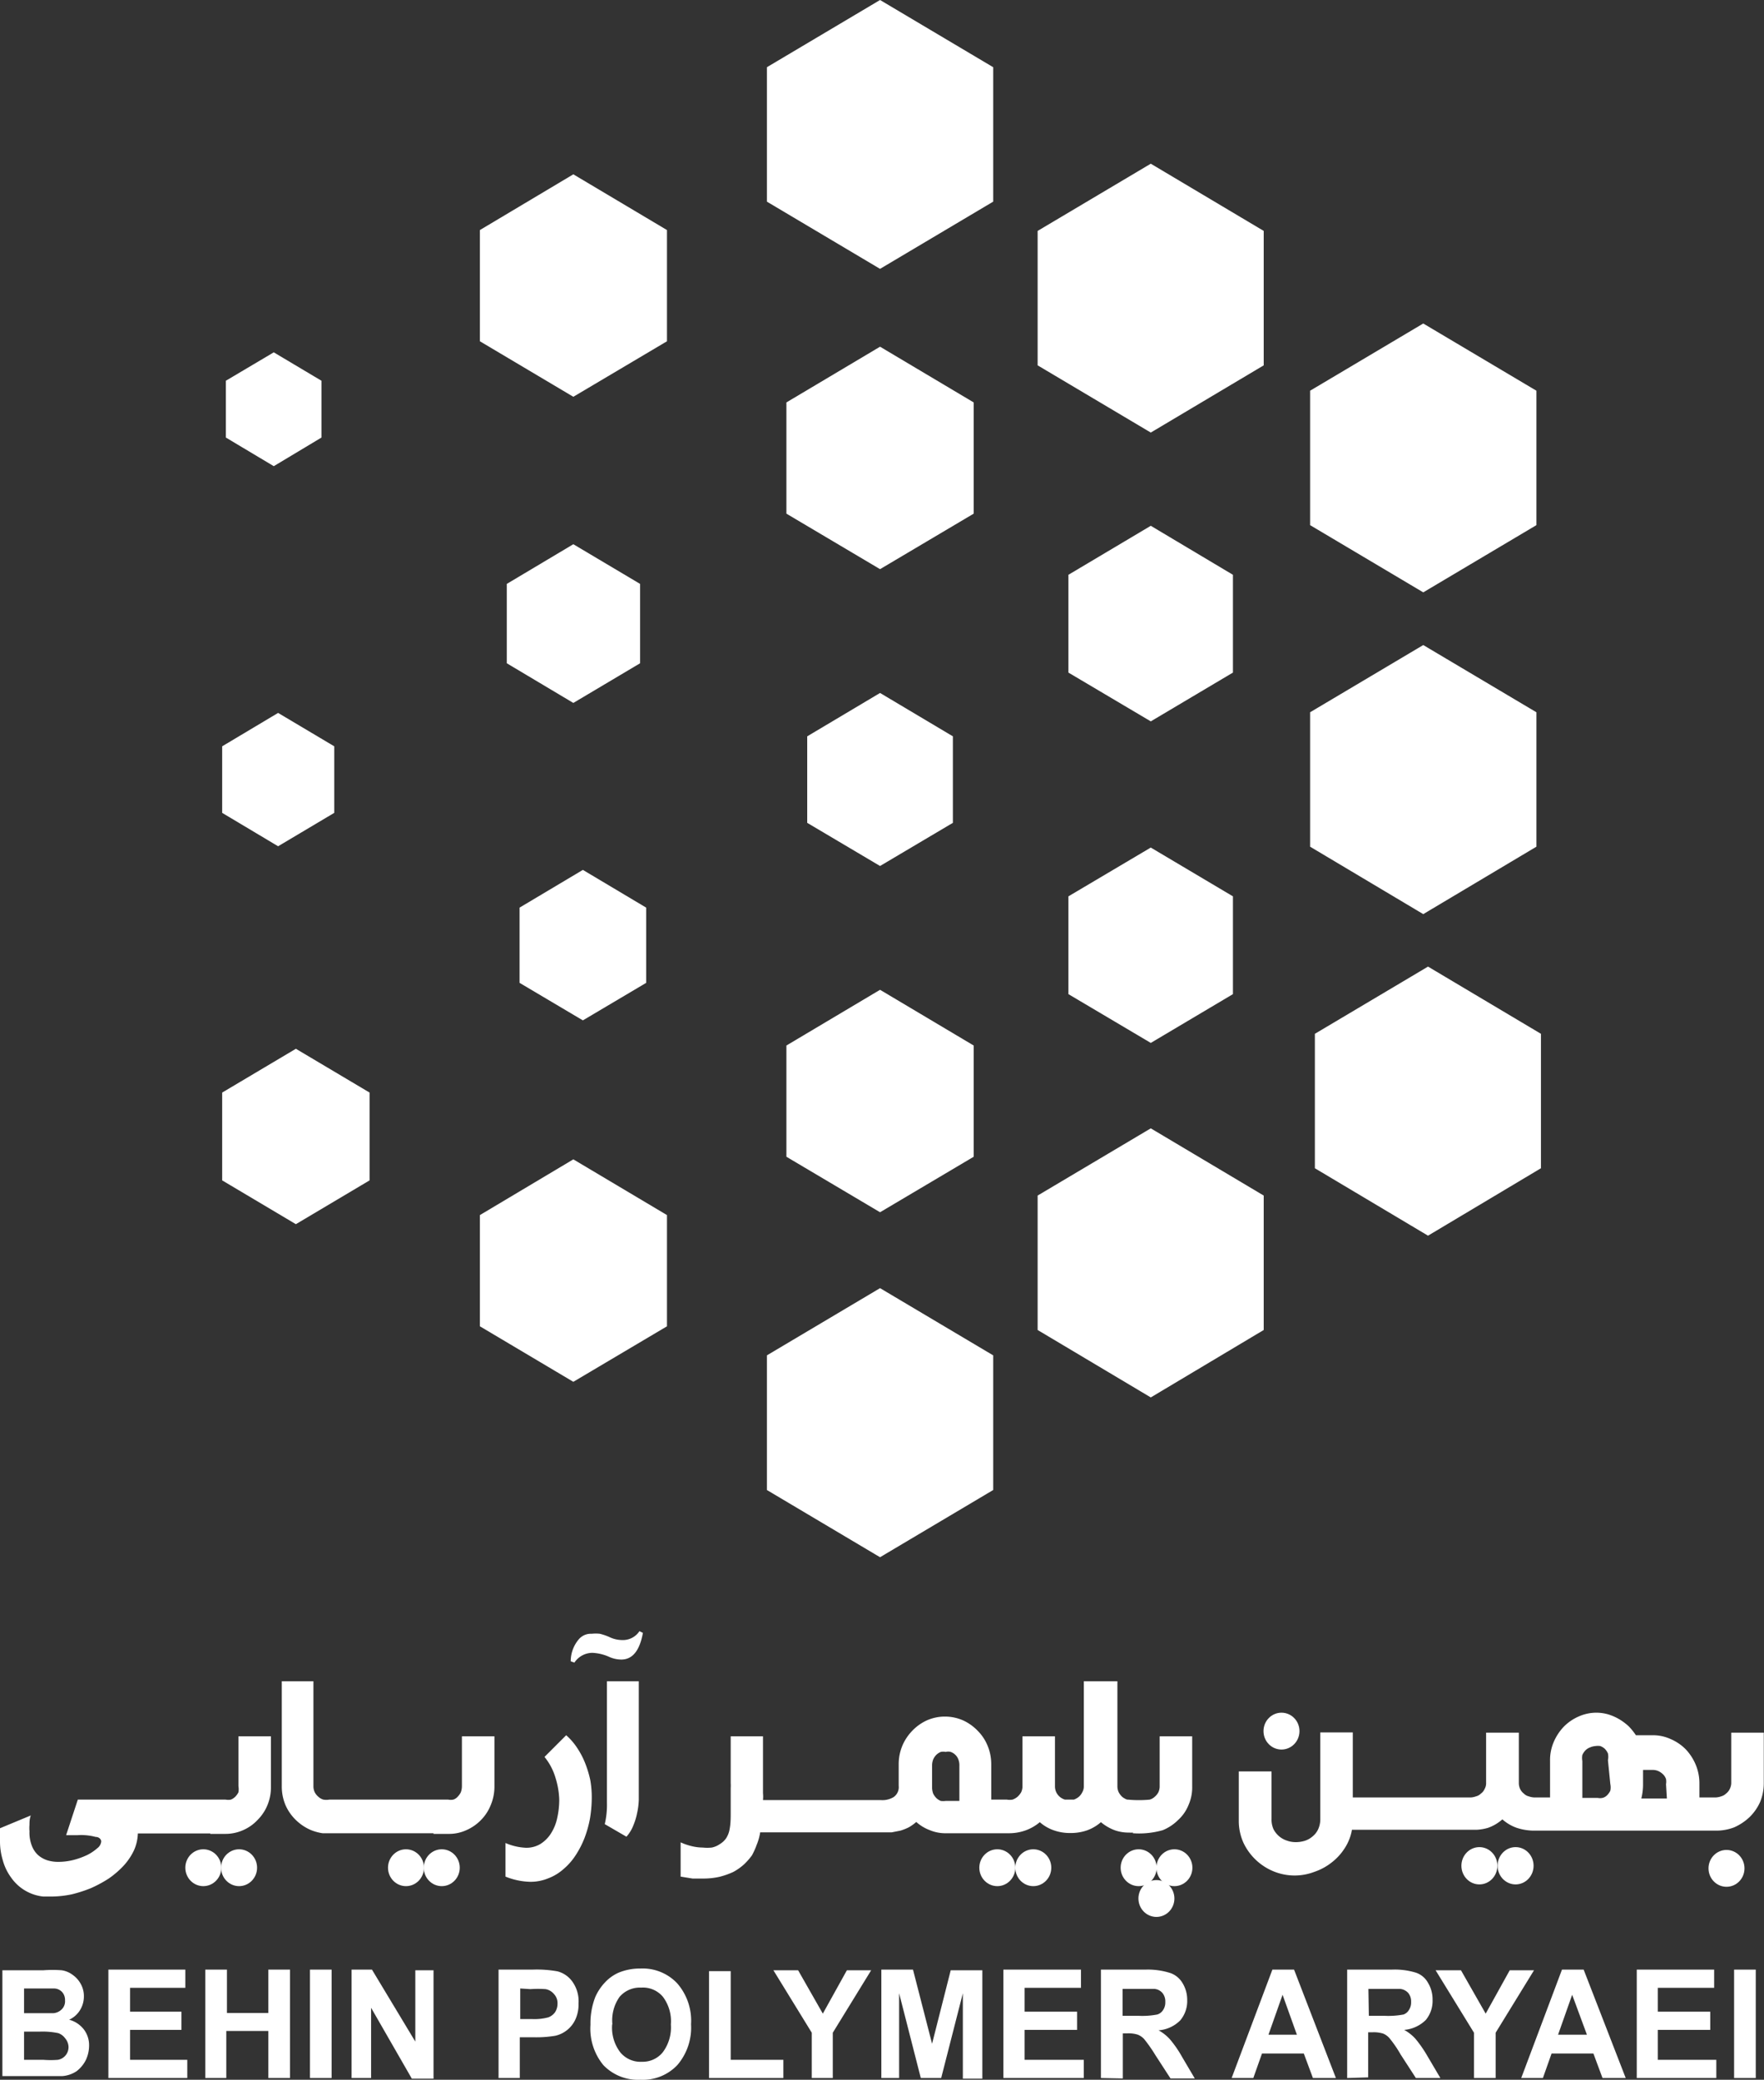 <svg xmlns="http://www.w3.org/2000/svg" viewBox="0 0 81.38 95.92"><rect x="0" y="0" width="81.38" height="95.92" fill="#333333" stroke="none"/><defs><style>.cls-1{fill:#fff;}</style></defs><g id="Layer_2" data-name="Layer 2"><g id="Layer_1-2" data-name="Layer 1"><polygon class="cls-1" points="45.82 9.3 45.82 3.1 40.6 0 35.38 3.1 35.38 9.3 40.6 12.4 45.82 9.3"/><polygon class="cls-1" points="58.3 16.85 58.3 10.65 53.09 7.55 47.87 10.65 47.87 16.85 53.09 19.95 58.3 16.85"/><polygon class="cls-1" points="70.88 24.22 70.88 18.02 65.66 14.92 60.44 18.02 60.44 24.22 65.66 27.32 70.88 24.22"/><polygon class="cls-1" points="70.88 39.05 70.88 32.85 65.66 29.75 60.44 32.85 60.44 39.05 65.66 42.16 70.88 39.05"/><polygon class="cls-1" points="71.09 53.88 71.09 47.68 65.88 44.58 60.66 47.68 60.66 53.88 65.88 56.99 71.09 53.88"/><polygon class="cls-1" points="58.3 61.34 58.3 55.14 53.09 52.04 47.87 55.14 47.87 61.34 53.09 64.45 58.3 61.34"/><polygon class="cls-1" points="45.82 68.72 45.82 62.51 40.6 59.41 35.38 62.51 35.38 68.72 40.6 71.82 45.82 68.72"/><polygon class="cls-1" points="30.77 61.17 30.77 56.04 26.45 53.47 22.14 56.04 22.14 61.17 26.45 63.73 30.77 61.17"/><polygon class="cls-1" points="44.92 53.35 44.92 48.22 40.6 45.65 36.28 48.22 36.28 53.35 40.6 55.91 44.92 53.35"/><polygon class="cls-1" points="56.88 45.85 56.88 41.34 53.09 39.09 49.29 41.34 49.29 45.85 53.09 48.1 56.88 45.85"/><polygon class="cls-1" points="56.88 31.02 56.88 26.51 53.09 24.25 49.29 26.51 49.29 31.02 53.09 33.27 56.88 31.02"/><polygon class="cls-1" points="43.96 37.95 43.96 33.96 40.6 31.96 37.24 33.96 37.24 37.95 40.6 39.94 43.96 37.95"/><polygon class="cls-1" points="44.92 23.69 44.92 18.56 40.6 15.99 36.28 18.56 36.28 23.69 40.6 26.25 44.92 23.69"/><polygon class="cls-1" points="30.77 15.74 30.77 10.61 26.45 8.04 22.14 10.61 22.14 15.74 26.45 18.3 30.77 15.74"/><polygon class="cls-1" points="29.81 45.33 29.81 41.86 26.89 40.12 23.97 41.86 23.97 45.33 26.89 47.06 29.81 45.33"/><polygon class="cls-1" points="15.42 37.49 15.42 34.42 12.83 32.88 10.25 34.42 10.25 37.49 12.83 39.03 15.42 37.49"/><polygon class="cls-1" points="17.05 54.44 17.05 50.39 13.65 48.37 10.25 50.39 10.25 54.44 13.65 56.46 17.05 54.44"/><polygon class="cls-1" points="29.53 30.59 29.53 26.93 26.45 25.1 23.38 26.93 23.38 30.59 26.45 32.42 29.53 30.59"/><polygon class="cls-1" points="14.83 20.18 14.83 17.56 12.63 16.25 10.42 17.56 10.42 20.18 12.63 21.5 14.83 20.18"/><path class="cls-1" d="M9.7,84.58h.68a2,2,0,0,0,.83-.17,2,2,0,0,0,.67-.47,2.09,2.09,0,0,0,.46-.69,2.18,2.18,0,0,0,.16-.85V80.08H11v2.3a.82.82,0,0,1,0,.28.8.8,0,0,1-.15.21.63.63,0,0,1-.2.13.69.69,0,0,1-.24,0H3.59l-.54,1.64h.52a2.55,2.55,0,0,1,.84.08c.17,0,.26.12.26.21a.44.44,0,0,1-.18.31,2.16,2.16,0,0,1-.46.31,3.58,3.58,0,0,1-.63.23,2.86,2.86,0,0,1-.7.09,1.7,1.7,0,0,1-.51-.07,1.22,1.22,0,0,1-.43-.24,1.13,1.13,0,0,1-.29-.43,1.68,1.68,0,0,1-.11-.67,1.73,1.73,0,0,1,0-.3c0-.12,0-.26.06-.43L0,84.32l0,.31a2.62,2.62,0,0,0,0,.28,3,3,0,0,0,.13.89,2.41,2.41,0,0,0,.38.79A2.07,2.07,0,0,0,2,87.47l.39,0a4.78,4.78,0,0,0,.91-.1,6.27,6.27,0,0,0,.9-.29,6,6,0,0,0,.83-.45,4.3,4.3,0,0,0,.68-.59,2.86,2.86,0,0,0,.47-.7,2.07,2.07,0,0,0,.18-.78H9.7Z"/><path class="cls-1" d="M20,84.58h.69a1.91,1.91,0,0,0,.82-.17,2.13,2.13,0,0,0,.68-.47,2.06,2.06,0,0,0,.45-.69,2.19,2.19,0,0,0,.17-.85V80.08h-1.5v2.3a.82.82,0,0,1-.05.28.8.8,0,0,1-.15.21.46.46,0,0,1-.2.13.64.64,0,0,1-.23,0H15.19a.86.86,0,0,1-.27,0,.58.58,0,0,1-.23-.13.68.68,0,0,1-.17-.21.64.64,0,0,1-.06-.28V77.54H13V82.4a2.19,2.19,0,0,0,.17.85,2.14,2.14,0,0,0,.48.69,2.25,2.25,0,0,0,.71.47,2.35,2.35,0,0,0,.52.14v0H20Z"/><path class="cls-1" d="M27,81.33a3.68,3.68,0,0,0-.37-.71,2.85,2.85,0,0,0-.51-.59l-1,1a2.74,2.74,0,0,1,.5.94A3.75,3.75,0,0,1,25.8,83a3.84,3.84,0,0,1-.09.83,2.15,2.15,0,0,1-.28.71,1.56,1.56,0,0,1-.49.5,1.25,1.25,0,0,1-.68.18,2.65,2.65,0,0,1-.94-.22v1.55a3.23,3.23,0,0,0,1.13.24,2.13,2.13,0,0,0,.84-.16,2.25,2.25,0,0,0,.71-.43,2.89,2.89,0,0,0,.56-.64,4.3,4.3,0,0,0,.41-.8,5.18,5.18,0,0,0,.25-.9,6.09,6.09,0,0,0,.08-.95,4.54,4.54,0,0,0-.07-.82A5,5,0,0,0,27,81.33Z"/><path class="cls-1" d="M28.71,75.64a1.38,1.38,0,0,1-.6-.14,2.55,2.55,0,0,0-.44-.15,1.8,1.8,0,0,0-.37,0,.73.73,0,0,0-.61.27,1.56,1.56,0,0,0-.36,1l.17.06a1,1,0,0,1,.83-.45,2.11,2.11,0,0,1,.76.18,1.38,1.38,0,0,0,.57.13c.52,0,.85-.41,1-1.23l-.16-.08A.91.91,0,0,1,28.71,75.64Z"/><path class="cls-1" d="M28,82.89v.24a3.88,3.88,0,0,1-.1,1l1,.58a1.69,1.69,0,0,0,.31-.5,3,3,0,0,0,.18-.58,3.29,3.29,0,0,0,.08-.62c0-.21,0-.41,0-.61V77.54H28Z"/><path class="cls-1" d="M52.26,84.55a4,4,0,0,0,1.38-.14,2.15,2.15,0,0,0,.71-.47,1.87,1.87,0,0,0,.48-.69A2,2,0,0,0,55,82.4V80.08h-1.5v2.3a.64.64,0,0,1-.06.28.68.68,0,0,1-.17.21.58.58,0,0,1-.23.13,5.3,5.3,0,0,1-1,0L52,83a.76.76,0,0,1-.23-.13.83.83,0,0,1-.16-.21.64.64,0,0,1-.06-.28V77.54H50v4.84a.53.53,0,0,1-.07.28.65.65,0,0,1-.16.21.76.76,0,0,1-.23.13l-.21,0-.2,0a.7.7,0,0,1-.24-.13.65.65,0,0,1-.16-.21.64.64,0,0,1-.06-.28v-2.3h-1.5v2.3a.64.64,0,0,1-.06.28.87.87,0,0,1-.17.21.76.76,0,0,1-.23.13.85.85,0,0,1-.26,0h-.72V81.36a2.22,2.22,0,0,0-.17-.85,2.09,2.09,0,0,0-.46-.69,2.2,2.2,0,0,0-.68-.48,2.08,2.08,0,0,0-.82-.17,2.05,2.05,0,0,0-.83.17,2.2,2.2,0,0,0-.68.48,2.25,2.25,0,0,0-.46.69,2.22,2.22,0,0,0-.17.85v1a.56.56,0,0,1-.23.52,1,1,0,0,1-.61.14H35.2a1.69,1.69,0,0,0,0-.32V80.08H33.71v2.16a1.85,1.85,0,0,1,0,.23v.22c0,.31,0,.6,0,.88s0,.53-.05.79h0a1.11,1.11,0,0,1-.16.42.94.94,0,0,1-.29.27,1,1,0,0,1-.37.16,2,2,0,0,1-.42,0,2.18,2.18,0,0,1-.49-.06,2.76,2.76,0,0,1-.53-.18v1.58l.55.09.5,0a3.36,3.36,0,0,0,.74-.08,3.58,3.58,0,0,0,.63-.22,2.49,2.49,0,0,0,.5-.35,2.93,2.93,0,0,0,.37-.42,3.24,3.24,0,0,0,.22-.49,2.44,2.44,0,0,0,.16-.57h5.86v0h.2l.41-.08a2.5,2.5,0,0,0,.38-.15,2,2,0,0,0,.35-.25,2,2,0,0,0,.63.38,1.86,1.86,0,0,0,.75.14h2.92a2.26,2.26,0,0,0,.74-.13,2.15,2.15,0,0,0,.66-.38,1.94,1.94,0,0,0,.66.38,2.22,2.22,0,0,0,.69.12v0h.12v0a2.28,2.28,0,0,0,.7-.12,2,2,0,0,0,.65-.38,2.15,2.15,0,0,0,.66.38,1.93,1.93,0,0,0,.6.1h.05a1,1,0,0,0,.17,0Zm-8-1.49h-.63a.86.86,0,0,1-.23,0,.69.69,0,0,1-.2-.13.8.8,0,0,1-.15-.21.88.88,0,0,1-.05-.29v-1a.82.82,0,0,1,.05-.28.71.71,0,0,1,.15-.22.69.69,0,0,1,.2-.13.59.59,0,0,1,.23,0,.45.45,0,0,1,.23,0,.57.57,0,0,1,.21.13.55.55,0,0,1,.14.21.75.75,0,0,1,.05.31Z"/><path class="cls-1" d="M80,84.28a2.51,2.51,0,0,0,.71-.47,2.27,2.27,0,0,0,.49-.7,2.24,2.24,0,0,0,.17-.86V79.91h-1.5v2.32a.64.64,0,0,1-.07.28.58.58,0,0,1-.17.21.53.53,0,0,1-.23.13.86.86,0,0,1-.27.05h-.73v-.66a2.22,2.22,0,0,0-.17-.85,2.35,2.35,0,0,0-.46-.71,2.17,2.17,0,0,0-.69-.47,1.94,1.94,0,0,0-.83-.18h-.78a2.72,2.72,0,0,0-.34-.42,2.67,2.67,0,0,0-.43-.32,2.45,2.45,0,0,0-.5-.22,2,2,0,0,0-.55-.08,2,2,0,0,0-.83.18,2.18,2.18,0,0,0-.68.47,2.36,2.36,0,0,0-.46.7,2.1,2.1,0,0,0-.17.86v1.7H70.8a.86.86,0,0,1-.27-.05.48.48,0,0,1-.23-.13.58.58,0,0,1-.17-.21.64.64,0,0,1-.06-.28V79.91H68.56v2.32a.53.53,0,0,1-.07.28.5.5,0,0,1-.17.21.48.48,0,0,1-.23.13.8.8,0,0,1-.26.05H62.41v-3h-1.5v4a1.12,1.12,0,0,1-.1.47.93.93,0,0,1-.26.33,1,1,0,0,1-.36.2,1.4,1.4,0,0,1-.41.06,1.18,1.18,0,0,1-.41-.07,1.06,1.06,0,0,1-.62-.53,1.08,1.08,0,0,1-.09-.46v-2.2H57.15V84a2.44,2.44,0,0,0,.22,1,2.65,2.65,0,0,0,1.44,1.33,2.56,2.56,0,0,0,1.83,0,2.66,2.66,0,0,0,.78-.42,2.57,2.57,0,0,0,.61-.66,2.25,2.25,0,0,0,.34-.86h5.76v0a2.27,2.27,0,0,0,.52-.09,2,2,0,0,0,.66-.39,2,2,0,0,0,.66.39,2.62,2.62,0,0,0,.75.13h8.5A2.32,2.32,0,0,0,80,84.28Zm-5.71-2a.75.75,0,0,1,0,.31.8.8,0,0,1-.15.21.45.45,0,0,1-.21.12.59.59,0,0,1-.23,0H73V81.22a.82.82,0,0,1,0-.28.71.71,0,0,1,.15-.22.57.57,0,0,1,.21-.13.71.71,0,0,1,.24-.06.66.66,0,0,1,.23,0,.67.67,0,0,1,.2.12.71.71,0,0,1,.15.22.75.75,0,0,1,0,.31Zm2.61.67H75.72a2.69,2.69,0,0,0,.08-.65v-.67h.44a.64.64,0,0,1,.28.06.8.8,0,0,1,.21.15.57.57,0,0,1,.13.21.69.69,0,0,1,0,.24Z"/><path class="cls-1" d="M.11,90.87H2a5.73,5.73,0,0,1,.85,0,1.12,1.12,0,0,1,.5.21,1.23,1.23,0,0,1,.37.41,1.14,1.14,0,0,1,.15.58,1.19,1.19,0,0,1-.18.64,1.12,1.12,0,0,1-.5.44,1.28,1.28,0,0,1,.68.45,1.2,1.2,0,0,1,.24.75,1.58,1.58,0,0,1-.15.66,1.51,1.51,0,0,1-.42.51,1.37,1.37,0,0,1-.66.23c-.16,0-.55,0-1.17,0H.11Zm1,.83v1.15h.64c.38,0,.62,0,.71,0a.62.62,0,0,0,.39-.18A.52.52,0,0,0,3,92.26a.55.55,0,0,0-.12-.37.52.52,0,0,0-.37-.18H1.08Zm0,2V95H2a4.35,4.35,0,0,0,.67,0,.59.59,0,0,0,.49-.62A.65.65,0,0,0,3,94a.67.67,0,0,0-.31-.23,3.56,3.56,0,0,0-.86-.07Z"/><path class="cls-1" d="M5,95.84v-5H8.55v.84H6v1.1H8.37v.84H6V95H8.64v.84Z"/><path class="cls-1" d="M9.47,95.84v-5h1v2h1.91v-2h1v5h-1V93.67H10.44v2.17Z"/><path class="cls-1" d="M14.3,95.84v-5h1v5Z"/><path class="cls-1" d="M16.22,95.84v-5h.94l2,3.32V90.87H20v5h-1L17.12,92.6v3.24Z"/><path class="cls-1" d="M23,95.84v-5h1.56a5.39,5.39,0,0,1,1.16.08,1.22,1.22,0,0,1,.69.48,1.55,1.55,0,0,1,.28,1,1.65,1.65,0,0,1-.16.77,1.35,1.35,0,0,1-.91.72,5.26,5.26,0,0,1-1,.07h-.64v1.88Zm1-4.13v1.41h.53a2.47,2.47,0,0,0,.77-.08.67.67,0,0,0,.31-.24.71.71,0,0,0,.11-.39.6.6,0,0,0-.16-.44.65.65,0,0,0-.39-.23,5.06,5.06,0,0,0-.7,0Z"/><path class="cls-1" d="M27.24,93.38a3.36,3.36,0,0,1,.22-1.27,2.37,2.37,0,0,1,.45-.68,1.93,1.93,0,0,1,.63-.45,2.57,2.57,0,0,1,1-.19,2.19,2.19,0,0,1,1.7.68,2.62,2.62,0,0,1,.64,1.89,2.65,2.65,0,0,1-.63,1.88,2.19,2.19,0,0,1-1.7.68,2.22,2.22,0,0,1-1.71-.67A2.65,2.65,0,0,1,27.24,93.38Zm1,0a1.87,1.87,0,0,0,.38,1.28,1.21,1.21,0,0,0,1,.43,1.19,1.19,0,0,0,.95-.43,1.91,1.91,0,0,0,.38-1.29,1.88,1.88,0,0,0-.37-1.28,1.2,1.2,0,0,0-1-.42,1.23,1.23,0,0,0-1,.43A1.88,1.88,0,0,0,28.25,93.35Z"/><path class="cls-1" d="M32.71,95.84V90.91h1V95h2.43v.84Z"/><path class="cls-1" d="M37.45,95.84V93.75l-1.77-2.88h1.14l1.14,2,1.11-2h1.12l-1.77,2.88v2.09Z"/><path class="cls-1" d="M40.66,95.84v-5h1.46L43,94.26l.86-3.39h1.46v5h-.9V91.93l-1,3.91h-.94l-1-3.91v3.91Z"/><path class="cls-1" d="M46.29,95.84v-5h3.58v.84h-2.6v1.1h2.42v.84H47.27V95H50v.84Z"/><path class="cls-1" d="M50.79,95.84v-5h2.05A3.41,3.41,0,0,1,54,91a1.06,1.06,0,0,1,.56.47,1.47,1.47,0,0,1,.21.78,1.38,1.38,0,0,1-.32.93,1.58,1.58,0,0,1-1,.46,2,2,0,0,1,.52.41,5,5,0,0,1,.56.81l.59,1H54l-.7-1.08a7,7,0,0,0-.51-.73.82.82,0,0,0-.3-.21,1.42,1.42,0,0,0-.49-.06h-.2v2.08Zm1-2.87h.73a3.62,3.62,0,0,0,.87-.06.48.48,0,0,0,.27-.21.62.62,0,0,0,.1-.37.61.61,0,0,0-.13-.41.55.55,0,0,0-.36-.19c-.08,0-.32,0-.72,0h-.76Z"/><path class="cls-1" d="M61.63,95.84H60.57l-.42-1.13H58.22l-.4,1.13h-1l1.88-5h1Zm-1.8-2L59.17,92l-.65,1.84Z"/><path class="cls-1" d="M62.15,95.84v-5H64.2a3.34,3.34,0,0,1,1.12.14,1,1,0,0,1,.56.47,1.47,1.47,0,0,1,.21.78,1.38,1.38,0,0,1-.31.93,1.61,1.61,0,0,1-1,.46,2,2,0,0,1,.52.41,5.75,5.75,0,0,1,.56.81l.59,1H65.32l-.7-1.08A5.4,5.4,0,0,0,64.1,94a.79.79,0,0,0-.29-.21,1.46,1.46,0,0,0-.49-.06h-.2v2.08Zm1-2.87h.72a3.73,3.73,0,0,0,.88-.06A.48.48,0,0,0,65,92.7a.62.62,0,0,0,.1-.37.61.61,0,0,0-.13-.41.58.58,0,0,0-.37-.19c-.08,0-.31,0-.71,0h-.76Z"/><path class="cls-1" d="M68,95.84V93.75l-1.77-2.88H67.4l1.14,2,1.11-2h1.12L69,93.75v2.09Z"/><path class="cls-1" d="M75,95.84H73.93l-.42-1.13H71.58l-.4,1.13h-1l1.88-5h1Zm-1.79-2L72.53,92l-.65,1.84Z"/><path class="cls-1" d="M75.51,95.84v-5h3.57v.84h-2.6v1.1H78.9v.84H76.48V95h2.7v.84Z"/><path class="cls-1" d="M80,95.84v-5h1v5Z"/><ellipse class="cls-1" cx="79.65" cy="86.17" rx="0.83" ry="0.85"/><ellipse class="cls-1" cx="59.12" cy="79.84" rx="0.83" ry="0.85"/><ellipse class="cls-1" cx="53.35" cy="87.56" rx="0.83" ry="0.85"/><ellipse class="cls-1" cx="69.92" cy="86.05" rx="0.83" ry="0.86"/><ellipse class="cls-1" cx="68.25" cy="86.05" rx="0.83" ry="0.86"/><ellipse class="cls-1" cx="54.18" cy="86.14" rx="0.83" ry="0.85"/><ellipse class="cls-1" cx="52.53" cy="86.14" rx="0.83" ry="0.85"/><ellipse class="cls-1" cx="47.67" cy="86.14" rx="0.83" ry="0.85"/><ellipse class="cls-1" cx="46.01" cy="86.14" rx="0.83" ry="0.85"/><ellipse class="cls-1" cx="20.38" cy="86.14" rx="0.83" ry="0.85"/><ellipse class="cls-1" cx="18.73" cy="86.14" rx="0.83" ry="0.85"/><ellipse class="cls-1" cx="11.03" cy="86.14" rx="0.83" ry="0.85"/><ellipse class="cls-1" cx="9.38" cy="86.14" rx="0.83" ry="0.85"/></g></g></svg>